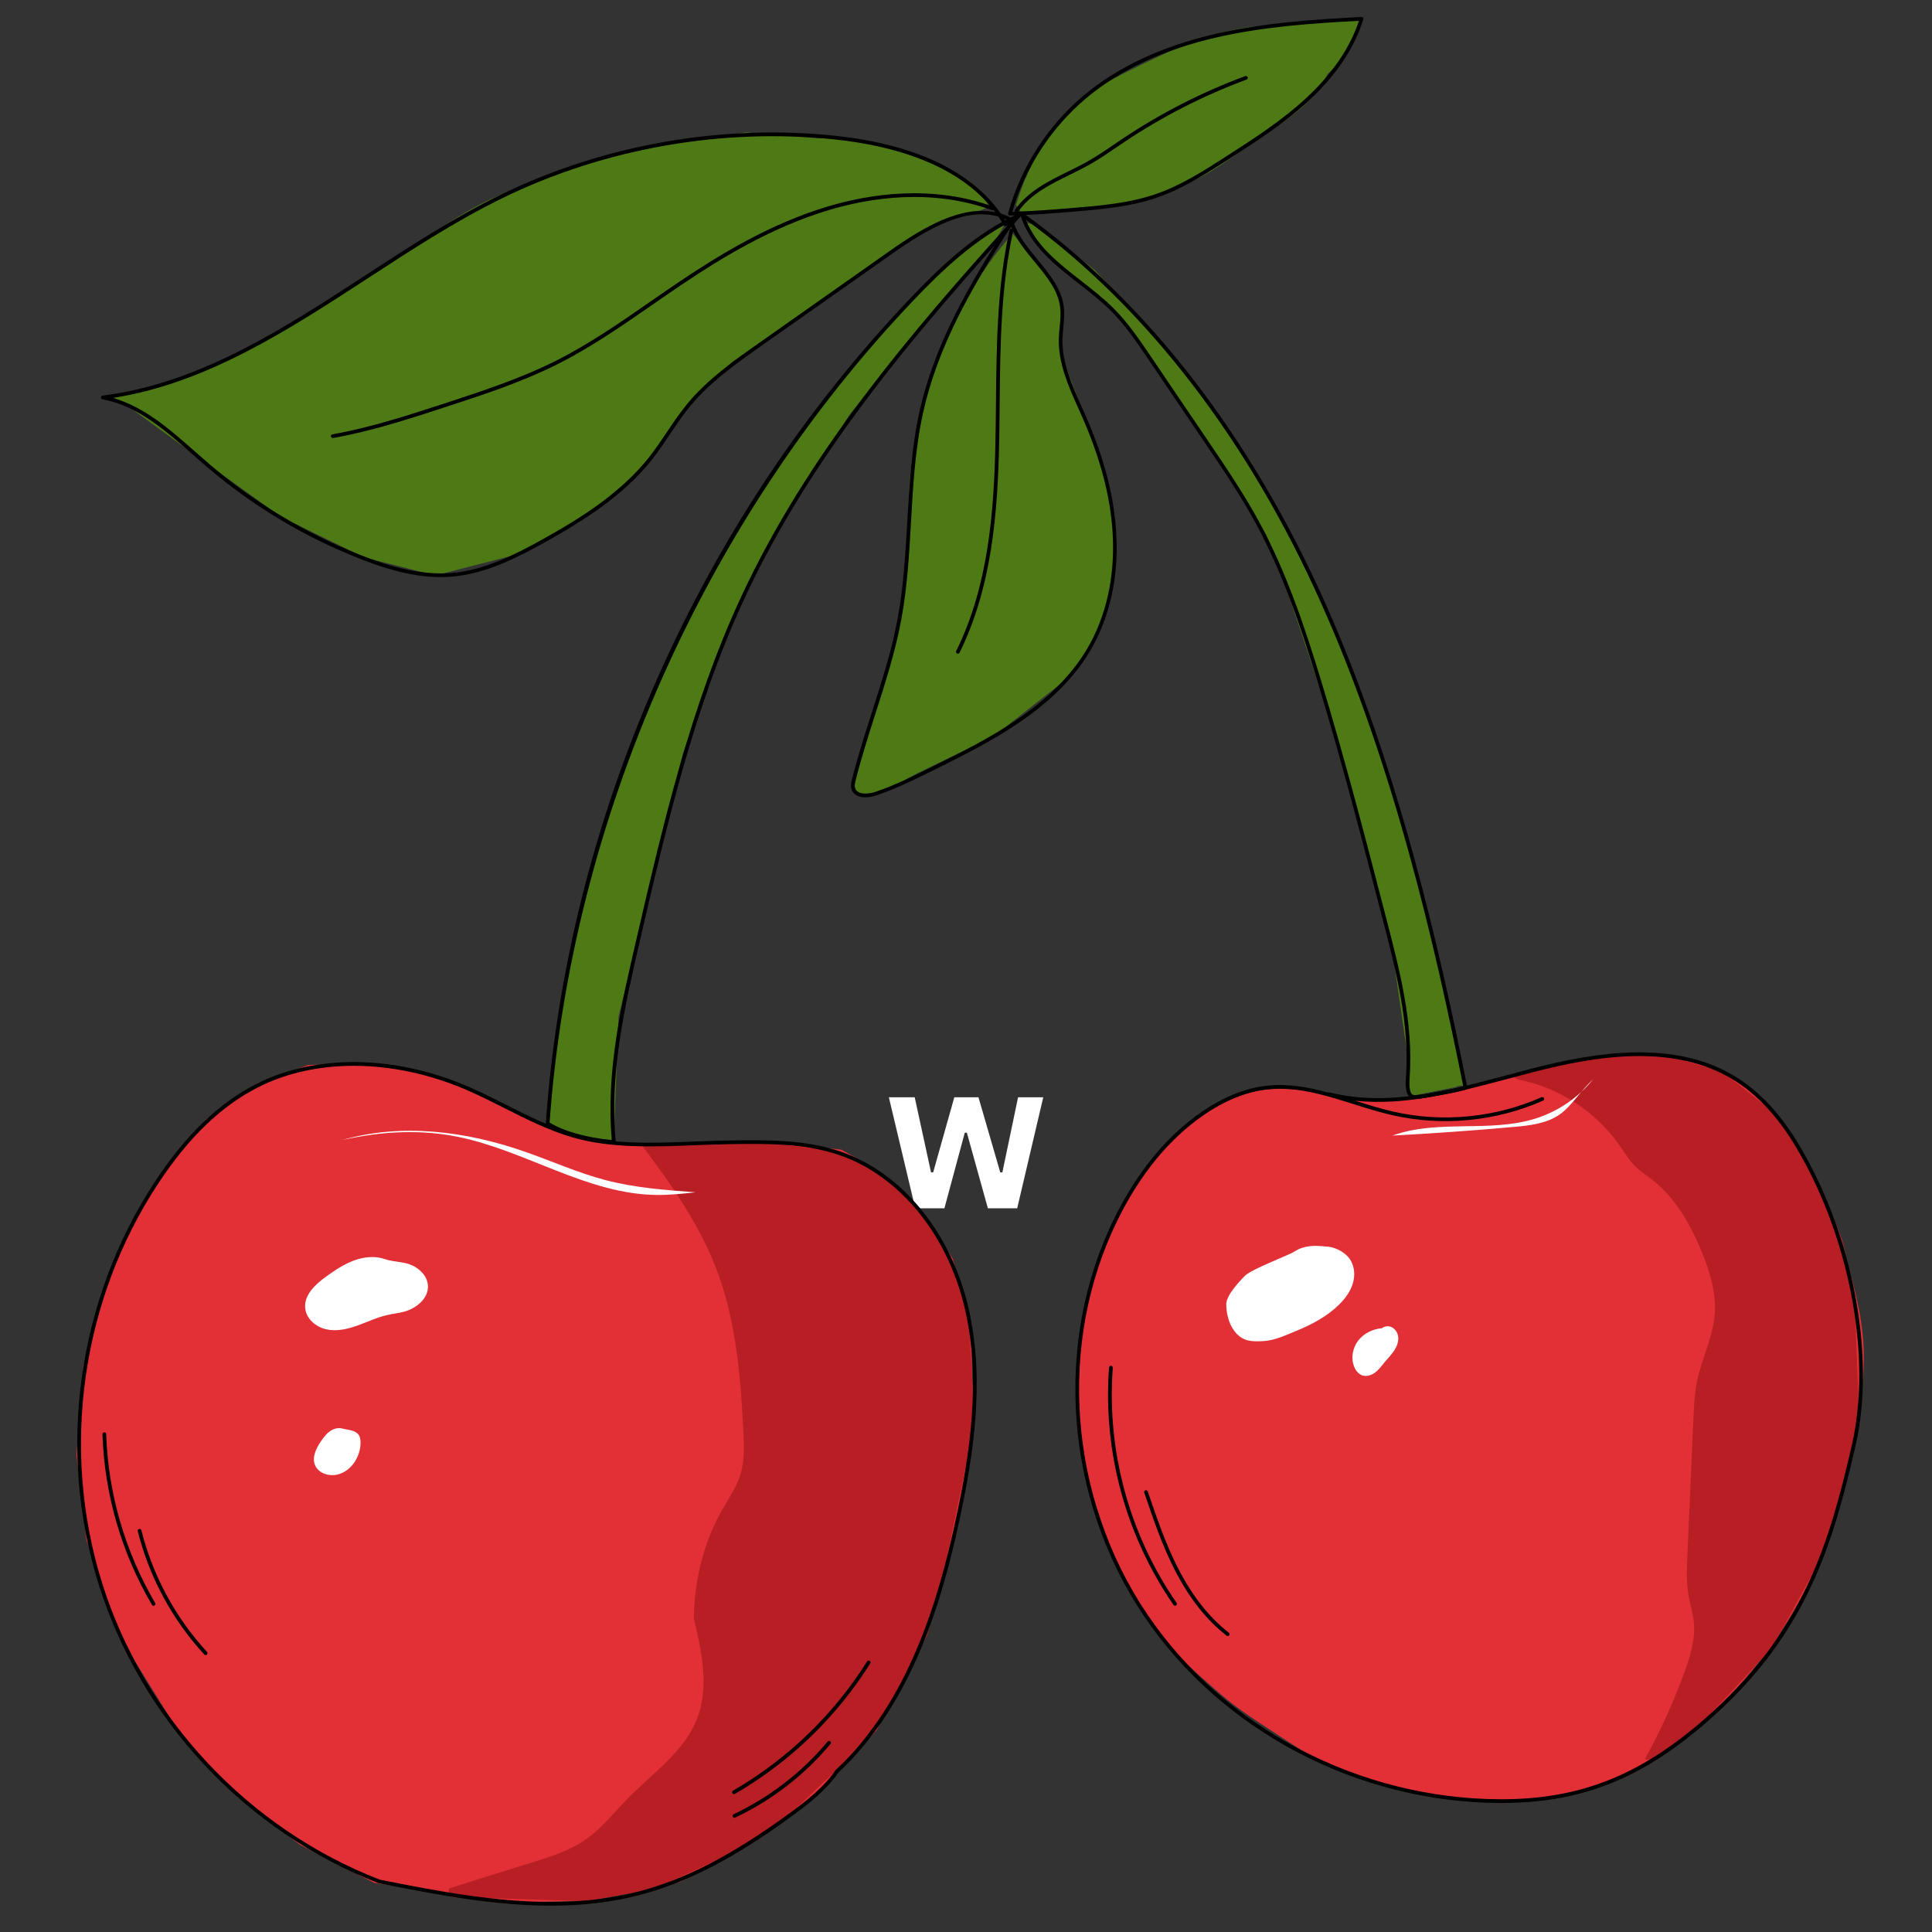<?xml version="1.0" encoding="UTF-8"?>
<svg xmlns="http://www.w3.org/2000/svg" xmlns:xlink="http://www.w3.org/1999/xlink" width="500" zoomAndPan="magnify" viewBox="0 0 375 375" height="500" preserveAspectRatio="xMidYMid meet" version="1.0">
  <rect x="0" y="0" width="375" height="375" fill="#333333" stroke="none"/>
  <defs>
    <g></g>
  </defs>
  <g fill="#ffffff" fill-opacity="1">
    <g transform="translate(171.747, 234.531)">
      <g>
        <path d="M 11.562 0 L 5.906 0 L 0.781 -21.547 L 5.797 -21.547 L 8.969 -6.969 L 9.375 -6.969 L 13.484 -21.547 L 18.172 -21.547 L 22.406 -6.969 L 22.812 -6.969 L 25.859 -21.547 L 30.75 -21.547 L 25.688 0 L 20 0 L 15.922 -14.672 L 15.516 -14.672 Z M 11.562 0 "></path>
      </g>
    </g>
  </g>
  <path fill="#e33036" d="M 86.141 209.375 C 85.434 209.016 84.668 208.781 83.883 208.695 L 71.293 206.395 L 59.855 206.707 L 50.117 210.219 L 40.004 217.277 L 31.371 227.703 L 22.34 243.957 L 16.184 265.164 L 14.844 282.477 L 16.762 298.883 L 21.402 313.129 L 26.23 322.504 L 35.43 337.375 L 46.082 348.746 L 58.215 358.066 L 72.645 365.465 L 84.914 367.238 L 100.988 369.195 L 114.516 368.941 L 131.996 365.266 L 145.777 357.648 L 154.852 351.484 L 162.73 343.855 L 170.18 335.801 L 178.188 320.543 L 184.465 301.723 L 188.773 279.945 L 188.586 256.879 L 184.926 244.305 L 178.719 234.699 L 169.438 226.551 L 163.297 223.152 L 155.945 222.316 L 138.637 221.871 L 123.285 221.984 L 115.996 221.555 L 110.582 220.109 L 105.527 218.379 L 98.816 215.352 Z M 86.141 209.375 " fill-opacity="1" fill-rule="nonzero"></path>
  <path fill="#e33036" d="M 225.109 223.543 C 218.867 231.195 214.297 240.207 211.863 249.906 C 208.363 262.43 208.211 275.879 211.434 288.477 C 211.785 289.859 212.184 291.246 212.992 293.02 C 216.051 302.566 220.203 311.977 226.895 319.445 C 229.34 322.18 232.09 324.617 234.848 327.031 C 236.32 328.332 237.801 329.621 239.359 330.82 C 241.316 332.324 243.379 333.688 245.445 335.043 C 248.418 337 251.383 338.953 254.547 340.965 C 264.699 345.305 275.34 349.25 286.52 349.32 C 291.934 349.855 297.426 349.805 302.777 348.832 C 308.125 347.863 313.344 345.961 318.344 342.809 C 338.973 330.719 353.871 309.309 358.277 285.648 C 360.348 277.344 362.266 268.848 361.652 260.312 C 361.371 256.383 360.555 252.508 359.582 248.688 C 356.059 234.895 350.215 221.316 339.625 210.934 C 335.172 208.523 330.625 206.078 325.645 205.184 C 323.133 204.738 320.57 204.688 318.012 204.688 C 312.832 204.68 307.52 204.852 302.691 206.438 C 293.398 208.727 284.109 211.012 274.418 213.188 C 264.086 215.574 253.152 209.395 242.875 212 C 241.277 212.402 239.75 213.008 238.254 213.688 C 232.934 216.086 228.215 219.75 225.109 223.543 Z M 225.109 223.543 " fill-opacity="1" fill-rule="nonzero"></path>
  <path fill="#4e7a15" d="M 106.75 216.492 C 107.094 208.676 108.047 200.887 109.355 193.051 C 111.457 179.336 115.008 165.844 119.332 152.949 C 125.293 137.965 132.027 123.293 139.656 108.602 C 146.289 97.039 153.84 85.996 162.117 75.742 C 165 70.73 169.055 66.516 173.074 62.359 C 179.754 55.445 186.551 48.438 194.895 43.664 C 193.234 47.039 190.898 50.074 187.887 53.23 C 185.391 55.609 183.152 58.234 180.922 60.859 C 179.391 62.664 177.859 64.465 176.324 66.262 L 164.84 80.547 L 151.812 101.438 L 141.668 121.445 L 132.555 146.207 L 126.016 173.039 L 120.066 197.246 L 119.18 219.988 L 118.66 221.285 C 118.66 221.285 113.52 220.816 113.527 220.566 C 112.582 220.586 111.645 220.465 110.734 220.203 C 109.68 219.902 108.691 219.426 107.723 218.922 C 107.391 218.75 107.047 218.562 106.828 218.258 C 106.395 217.645 106.734 216.844 106.75 216.492 Z M 106.75 216.492 " fill-opacity="1" fill-rule="nonzero"></path>
  <path fill="#4e7a15" d="M 273.832 212.75 C 273.246 210.109 273.023 207.391 273.168 204.688 L 269.781 181.188 L 259.301 142.875 L 248.676 111.184 L 245.754 103.777 L 232.754 83.453 L 218.836 63.414 L 214.996 58.887 L 208.805 53.895 L 202.633 49.121 L 199.234 43.238 L 201.703 43.871 L 212.48 52.438 L 222.07 62.562 L 233.113 75.758 L 242.68 89.594 L 247.762 99.02 L 255.512 113.477 L 260.133 124.531 L 266.645 141.277 L 271.219 155.172 L 274.75 167.863 L 277.457 178.82 C 277.457 178.82 281.656 198.105 281.629 198.66 C 282.168 202.742 283.852 206.633 284.082 210.75 C 283.582 210.652 283.051 210.738 282.602 210.98 Z M 273.832 212.75 " fill-opacity="1" fill-rule="nonzero"></path>
  <path fill="#b81f24" d="M 294.922 209.582 C 302.727 211.164 309.852 215.844 314.391 222.375 C 315.32 223.715 316.16 225.145 317.312 226.297 C 318.309 227.301 319.516 228.059 320.633 228.93 C 325.137 232.441 328.074 237.59 330.254 242.859 C 331.887 246.805 333.172 251.031 332.805 255.277 C 332.422 259.664 330.305 263.707 329.41 268.02 C 328.898 270.473 328.789 272.98 328.68 275.484 C 328.293 284.289 327.902 293.09 327.52 301.895 C 327.402 304.465 327.297 307.059 327.73 309.598 C 328.023 311.344 328.582 313.035 328.762 314.797 C 329.121 318.293 328.004 321.762 326.777 325.059 C 324.676 330.676 322.207 336.16 319.262 341.441 C 320.523 341.828 321.805 340.992 322.855 340.199 C 325.289 338.359 327.73 336.523 330.16 334.691 L 343.848 319.996 L 353.988 301.535 L 357.52 289.27 L 360.859 275.426 L 359.957 251.039 L 357.613 240.719 L 354.074 231.859 L 350.023 223.977 L 344.531 216.125 L 334.465 208.098 L 323.656 204.902 L 311.848 204.891 L 303.547 206.289 C 303.547 206.289 292.93 208.559 292.824 208.594 C 293.066 208.754 293.336 208.871 293.609 208.984 C 294.059 209.188 294.469 209.488 294.922 209.582 Z M 294.922 209.582 " fill-opacity="1" fill-rule="nonzero"></path>
  <path fill="#b81f24" d="M 124.461 222.152 C 126.535 224.891 128.57 227.645 130.359 230.285 C 133.688 235.203 136.719 240.352 138.883 245.883 C 142.855 256.035 143.762 267.098 144.281 277.977 C 144.422 280.789 144.52 283.676 143.668 286.355 C 142.926 288.688 141.504 290.727 140.285 292.855 C 136.688 299.105 134.805 306.316 134.66 314.098 C 136.191 320.516 137.691 327.406 135.312 333.566 C 132.836 339.953 126.766 344.078 121.957 348.969 C 119.25 351.723 116.855 354.836 113.688 357.043 C 110.559 359.215 106.863 360.375 103.227 361.508 C 97.922 363.16 92.617 364.809 87.23 366.52 C 86.992 366.961 87.066 367.535 87.391 367.902 C 87.715 368.277 88.285 368.414 88.746 368.234 L 113.672 369.027 L 126.859 366.707 L 141.664 359.863 L 152.461 352.957 L 162.676 343.266 L 171.66 333.191 L 180.004 317.363 L 183.691 302.832 L 189.25 276.059 L 187.953 255.172 L 185.777 247.066 L 183.145 241.859 L 180.18 237.383 L 175.234 231.453 L 169.234 226.91 L 161.121 223.293 L 149.258 221.84 L 135.078 221.777 L 127.062 222.168 " fill-opacity="1" fill-rule="nonzero"></path>
  <path fill="#ffffff" d="M 74.75 244.402 C 72.801 243.719 70.629 243.949 68.695 244.664 C 66.762 245.379 65.027 246.539 63.355 247.742 C 61.246 249.258 58.988 251.32 59.234 253.902 C 59.426 255.949 61.281 257.551 63.289 258.012 C 65.297 258.473 67.395 257.996 69.34 257.305 C 71.281 256.613 73.141 255.703 75.148 255.25 C 76.211 255.004 77.301 254.895 78.352 254.621 C 80.793 253.988 83.234 252.012 83.059 249.496 C 82.938 247.727 81.523 246.266 79.891 245.559 C 78.266 244.844 76.391 244.98 74.75 244.402 Z M 74.75 244.402 " fill-opacity="1" fill-rule="nonzero"></path>
  <path fill="#ffffff" d="M 66.395 277.27 C 65.578 277.055 64.695 277.328 64.02 277.82 C 63.332 278.309 62.82 278.996 62.344 279.68 C 61.391 281.062 60.512 282.801 61.137 284.359 C 61.773 285.93 63.773 286.594 65.426 286.227 C 68.125 285.629 69.973 282.809 69.98 280.039 C 69.98 279.594 69.945 279.133 69.75 278.727 C 69.172 277.547 67.562 277.582 66.395 277.27 Z M 66.395 277.27 " fill-opacity="1" fill-rule="nonzero"></path>
  <path fill="#ffffff" d="M 257.316 241.953 C 255.18 241.699 253.074 241.723 251.277 242.91 C 250.156 243.648 242.98 246.301 241.652 247.621 C 240.457 248.816 238.109 251.355 238.023 253.043 C 237.957 254.332 238.391 256.293 239.012 257.434 C 240.688 260.492 242.867 260.414 245.133 260.312 C 247.398 260.211 249.594 259.145 251.695 258.285 C 254.684 257.059 257.59 255.508 259.895 253.246 C 261.098 252.062 262.137 250.656 262.609 249.035 C 263.078 247.41 262.898 245.551 261.871 244.211 C 260.781 242.789 258.711 241.93 257.316 241.953 Z M 257.316 241.953 " fill-opacity="1" fill-rule="nonzero"></path>
  <path fill="#ffffff" d="M 268.281 257.801 C 266.492 257.938 264.738 258.781 263.641 260.195 C 262.543 261.609 262.168 263.605 262.84 265.266 C 263.133 266.008 263.668 266.699 264.418 266.961 C 265.277 267.254 266.246 266.922 266.969 266.359 C 267.688 265.805 268.215 265.047 268.801 264.348 C 269.414 263.613 270.094 262.938 270.613 262.145 C 271.133 261.344 271.5 260.398 271.387 259.453 C 271.27 258.508 270.57 257.594 269.633 257.449 C 269.047 257.363 268.461 257.559 268.281 257.801 Z M 268.281 257.801 " fill-opacity="1" fill-rule="nonzero"></path>
  <path fill="#ffffff" d="M 309.23 209.477 C 306.363 213.039 302.43 215.719 298.078 217.098 C 289.133 219.918 279.086 217.211 270.273 220.414 C 278.141 219.996 285.996 219.441 293.84 218.734 C 296.953 218.453 300.223 218.098 302.77 216.289 C 304.031 215.395 305.043 214.184 306.039 212.992 C 306.984 211.863 307.93 210.73 309.23 209.477 Z M 309.23 209.477 " fill-opacity="1" fill-rule="nonzero"></path>
  <path fill="#ffffff" d="M 66.465 221.273 C 77.965 217.953 90.43 219.57 101.734 223.492 C 107.016 225.324 112.141 227.652 117.555 229.066 C 123.242 230.551 129.148 230.992 135.016 231.426 C 132.473 231.699 129.934 231.973 127.379 231.938 C 113.961 231.77 102.07 223.355 88.93 220.668 C 81.863 219.23 74.457 219.484 66.465 221.273 Z M 66.465 221.273 " fill-opacity="1" fill-rule="nonzero"></path>
  <path fill="#4e7a15" d="M 191.906 40.172 C 190.746 36.652 187.375 34.383 184.062 32.719 C 176.207 28.773 167.402 26.73 158.609 26.832 L 144.84 25.699 L 132.234 27.43 L 112.871 31.605 C 112.871 31.605 98.16 37.68 98.125 37.41 C 90.312 40.539 83.449 45.574 76.68 50.555 L 63.094 59.172 L 51.992 65.598 L 39.629 71.633 L 30.223 74.898 L 21.539 76.848 L 24.73 78.75 L 40.301 90.102 L 54.586 100.332 L 70.672 108.191 L 84.488 111.684 L 101.559 107.305 L 112.531 101.27 L 125.449 90.246 L 134.48 77.137 L 142.262 70.141 L 159.629 58.598 L 174.309 47.68 L 182.887 42.66 L 187.816 41.859 Z M 191.906 40.172 " fill-opacity="1" fill-rule="nonzero"></path>
  <path fill="#4e7a15" d="M 237.055 31.945 C 240.418 29.637 243.785 27.324 247.148 25.016 C 251.297 22.16 255.656 19.059 257.629 14.422 C 260.695 11.609 262.738 7.953 263.895 4.039 C 257.445 3.801 250.836 4.242 244.273 5.055 C 235.352 5.855 227.051 9.801 219.031 13.797 C 216.738 14.941 214.434 16.098 212.312 17.539 C 204.742 22.656 199.855 31.016 197.219 39.77 C 197.652 40.391 198.078 41.008 198.512 41.629 C 205.188 41.246 211.895 40.859 218.434 39.488 C 224.973 38.109 231.461 35.789 237.055 31.945 Z M 237.055 31.945 " fill-opacity="1" fill-rule="nonzero"></path>
  <path fill="#4e7a15" d="M 196.535 45.344 C 183.484 60.219 176.273 80.086 176.301 100.512 C 176.828 106.75 175.738 112.996 174.648 119.16 L 169.43 139.617 C 169.43 139.617 165.785 152.121 165.668 152.047 C 165.699 152.871 165.965 153.684 166.422 154.371 C 169.82 155.133 173.055 152.871 176.086 151.148 C 177.383 150.406 178.734 149.754 180.086 149.098 C 184.379 147.016 188.672 144.926 192.969 142.84 L 207.129 131.715 L 211.887 125.477 L 213.48 122.34 L 214.723 118.973 L 216.039 111.734 L 216.715 104.902 L 216.355 99.922 L 215.18 93.82 L 212.984 86.891 L 206.746 70.977 L 205.883 66.031 L 206.359 59.871 L 205.211 55.941 L 201.977 51.355 Z M 196.535 45.344 " fill-opacity="1" fill-rule="nonzero"></path>
  <path fill="#000000" d="M 106.938 369.887 C 95.488 369.887 84.027 367.613 73.496 365.523 C 47.727 355.523 27.438 333.863 19.164 307.57 C 10.922 281.359 15.059 252.035 30.23 229.125 C 36.137 220.211 42.516 214.09 49.727 210.414 C 61.219 204.559 76.594 204.746 90.848 210.895 C 93.359 211.977 95.844 213.23 98.246 214.449 C 102.453 216.578 106.809 218.77 111.391 220.098 C 118.695 222.203 126.867 221.887 134.762 221.574 C 137.086 221.48 139.496 221.387 141.852 221.359 C 148.91 221.266 156.215 221.164 163.086 223.5 C 175.125 227.598 184.684 239.328 188.039 254.117 C 191.199 268.055 188.926 282.5 186.285 294.793 C 182.871 310.688 177.102 330.652 162.688 344.086 C 160.457 347.391 156.844 350.238 153.262 352.824 C 145.828 358.211 135.793 364.781 124.18 367.816 C 118.523 369.301 112.727 369.887 106.938 369.887 Z M 68.668 206.871 C 61.934 206.871 55.543 208.266 50.059 211.062 C 42.957 214.68 36.668 220.719 30.836 229.527 C 15.781 252.258 11.672 281.352 19.852 307.363 C 28.059 333.449 48.188 354.938 73.699 364.84 C 89.41 367.945 107.297 371.496 124 367.125 C 132.98 364.781 141.871 360.188 152.844 352.25 C 156.379 349.688 159.953 346.875 162.117 343.652 C 162.133 343.633 162.156 343.609 162.168 343.59 C 176.453 330.293 182.184 310.449 185.578 294.641 C 188.203 282.426 190.465 268.078 187.34 254.277 C 184.039 239.73 174.664 228.203 162.855 224.18 C 156.105 221.879 148.867 221.98 141.863 222.074 C 139.52 222.102 137.117 222.195 134.793 222.289 C 126.836 222.598 118.602 222.922 111.188 220.781 C 106.539 219.441 102.16 217.227 97.922 215.086 C 95.523 213.875 93.051 212.625 90.559 211.551 C 83.328 208.438 75.805 206.871 68.668 206.871 Z M 68.668 206.871 " fill-opacity="1" fill-rule="nonzero"></path>
  <path fill="#000000" d="M 291.402 349.957 C 291.363 349.957 291.336 349.957 291.301 349.957 C 263.691 349.918 237.18 336.047 222.094 313.742 C 206.66 290.922 204.395 260.555 216.32 236.398 C 220.723 227.488 226.379 220.586 233.137 215.898 C 237.438 212.914 241.762 211.176 245.984 210.723 C 249.992 210.297 253.945 211.02 257.82 212.078 C 257.902 212.035 257.996 212.02 258.082 212.043 C 269.387 214.867 281.172 211.719 292.57 208.668 C 294.215 208.227 295.859 207.789 297.492 207.371 C 309.574 204.27 324.973 201.652 336.91 209.016 C 341.465 211.824 345.527 216.152 348.992 221.887 C 359.668 239.574 364.156 263.168 360.16 280.602 C 355.82 299.531 350.781 316.52 333.078 332.645 C 319.586 344.938 307.504 349.957 291.402 349.957 Z M 248.387 211.32 C 247.617 211.32 246.852 211.355 246.07 211.445 C 241.973 211.883 237.758 213.578 233.555 216.492 C 226.895 221.105 221.312 227.914 216.969 236.719 C 205.152 260.648 207.406 290.719 222.691 313.34 C 237.641 335.449 263.93 349.199 291.301 349.234 C 291.328 349.234 291.363 349.234 291.395 349.234 C 307.293 349.234 319.242 344.273 332.586 332.117 C 350.141 316.129 355.145 299.258 359.453 280.449 C 363.406 263.188 358.953 239.805 348.371 222.266 C 344.973 216.637 340.988 212.387 336.527 209.633 C 324.812 202.41 309.605 205.004 297.664 208.078 C 296.035 208.496 294.395 208.934 292.75 209.375 C 282.961 211.992 272.887 214.688 263.012 213.648 C 265.453 214.414 267.973 215.207 270.461 215.77 C 280.031 217.941 290.238 216.945 299.211 212.973 C 299.391 212.895 299.609 212.973 299.688 213.152 C 299.766 213.332 299.688 213.551 299.508 213.629 C 290.398 217.66 280.023 218.668 270.309 216.469 C 267.762 215.895 265.199 215.086 262.723 214.305 C 258.055 212.836 253.246 211.32 248.387 211.32 Z M 248.387 211.32 " fill-opacity="1" fill-rule="nonzero"></path>
  <path fill="#000000" d="M 119.156 222.051 C 119.148 222.051 119.137 222.051 119.129 222.051 C 113.734 221.598 108.988 220.25 106.105 218.367 C 106 218.293 105.934 218.172 105.941 218.043 C 108.043 188.469 115.309 159.461 127.531 131.816 C 139.75 104.168 156.324 79.27 176.785 57.797 C 182.785 51.508 189.461 45.176 197.652 41.5 C 197.805 41.426 197.992 41.477 198.094 41.613 C 198.195 41.754 198.18 41.941 198.07 42.07 C 178.098 64.121 157.5 88.031 144.363 116.465 C 134.684 137.402 129.391 160.227 124.273 182.297 C 121.309 195.098 118.238 208.328 119.52 221.652 C 119.523 221.762 119.488 221.863 119.418 221.941 C 119.344 222.008 119.25 222.051 119.156 222.051 Z M 106.676 217.875 C 109.371 219.562 113.836 220.824 118.754 221.285 C 117.57 207.988 120.613 194.844 123.566 182.133 C 128.691 160.023 133.996 137.164 143.707 116.16 C 156.617 88.219 176.691 64.66 196.309 42.941 C 188.969 46.648 182.848 52.488 177.312 58.293 C 136.645 100.961 110.906 159.113 106.676 217.875 Z M 106.676 217.875 " fill-opacity="1" fill-rule="nonzero"></path>
  <path fill="#000000" d="M 274.719 213.27 C 274.473 213.27 274.266 213.254 274.121 213.211 C 272.641 212.777 272.812 210.23 272.902 209.008 C 273.621 198.695 270.988 188.527 268.445 178.699 C 264.469 163.348 260.379 147.527 255.691 132.152 C 252.605 122.016 249.023 111.301 243.762 101.609 C 240.809 96.172 237.281 90.965 233.867 85.934 L 222.684 69.434 C 220.586 66.332 218.406 63.125 215.727 60.43 C 213.82 58.512 211.59 56.766 209.434 55.086 C 204.742 51.43 199.898 47.645 198.07 41.773 C 198.027 41.621 198.078 41.465 198.203 41.379 C 198.324 41.285 198.496 41.285 198.621 41.379 C 222.496 58.453 242.758 84.605 257.215 117.02 C 271.371 148.762 279.398 183.957 284.805 211.07 C 284.84 211.25 284.73 211.43 284.551 211.488 C 282.773 212.008 280.992 212.316 279.262 212.613 C 278.406 212.762 277.551 212.906 276.676 213.082 C 276.66 213.086 275.52 213.27 274.719 213.27 Z M 199.125 42.641 C 201.098 47.68 205.363 51.012 209.867 54.523 C 212.039 56.219 214.289 57.977 216.23 59.93 C 218.961 62.68 221.156 65.914 223.277 69.043 L 234.457 85.543 C 237.879 90.59 241.422 95.812 244.391 101.277 C 249.68 111.02 253.281 121.777 256.379 131.953 C 261.062 147.34 265.164 163.16 269.125 178.469 C 271.703 188.414 274.344 198.629 273.617 209.059 C 273.559 209.844 273.391 212.25 274.316 212.52 C 274.66 212.617 276.207 212.445 276.531 212.383 C 277.406 212.207 278.27 212.055 279.129 211.906 C 280.805 211.617 282.391 211.344 284.023 210.887 C 278.625 183.855 270.621 148.867 256.543 117.32 C 242.34 85.441 222.496 59.648 199.125 42.641 Z M 199.125 42.641 " fill-opacity="1" fill-rule="nonzero"></path>
  <path fill="#000000" d="M 85.57 112.016 C 79.676 112.016 74.043 110.109 69.664 108.379 C 58.836 104.098 48.859 98.082 40.027 90.504 C 39.137 89.746 38.258 88.969 37.371 88.184 C 32.109 83.539 26.672 78.734 19.887 77.504 C 19.715 77.473 19.586 77.316 19.59 77.137 C 19.598 76.957 19.73 76.812 19.91 76.789 C 38.711 74.438 55.082 63.766 70.91 53.449 C 79.371 47.934 88.121 42.227 97.207 37.793 C 117.172 28.043 140.336 23.992 162.438 26.387 C 173.133 27.547 187.027 31.125 194.246 41.449 C 195.133 41.723 196.008 42.098 196.867 42.602 C 196.895 42.617 196.93 42.641 196.961 42.66 C 197.125 42.77 197.168 42.984 197.066 43.152 C 196.969 43.316 196.75 43.367 196.578 43.266 C 196.57 43.266 196.57 43.258 196.562 43.258 C 196.492 43.23 196.273 43.223 195.359 43.844 C 195.277 43.902 195.168 43.914 195.074 43.895 C 194.977 43.871 194.895 43.809 194.844 43.719 C 194.512 43.145 194.168 42.59 193.793 42.047 C 187.375 40.207 180.164 44.328 173.242 49.195 L 147.84 67.082 C 142.918 70.551 137.828 74.137 133.938 78.859 C 132.523 80.574 131.262 82.457 130.043 84.273 C 128.953 85.898 127.824 87.57 126.598 89.133 C 121.004 96.23 113.203 101.117 105.602 105.344 C 100.41 108.227 94.328 111.359 87.801 111.914 C 87.051 111.984 86.309 112.016 85.57 112.016 Z M 21.914 77.238 C 28.016 78.969 33.004 83.367 37.848 87.641 C 38.734 88.422 39.613 89.199 40.496 89.957 C 49.273 97.484 59.176 103.453 69.93 107.711 C 74.789 109.629 81.199 111.762 87.73 111.207 C 94.109 110.66 100.117 107.57 105.242 104.723 C 112.777 100.535 120.508 95.695 126.02 88.703 C 127.234 87.16 128.352 85.492 129.434 83.883 C 130.668 82.047 131.941 80.148 133.375 78.41 C 137.324 73.617 142.457 70.004 147.422 66.508 L 172.824 48.617 C 179.289 44.059 186.586 39.832 193.156 41.176 C 185.969 31.594 172.656 28.219 162.363 27.105 C 140.398 24.727 117.383 28.758 97.531 38.449 C 88.48 42.871 79.754 48.559 71.316 54.062 C 55.941 64.07 40.078 74.41 21.914 77.238 Z M 194.895 42.438 C 195.02 42.633 195.141 42.832 195.266 43.035 C 195.414 42.934 195.559 42.855 195.684 42.781 C 195.422 42.66 195.164 42.539 194.895 42.438 Z M 194.895 42.438 " fill-opacity="1" fill-rule="nonzero"></path>
  <path fill="#000000" d="M 167.957 154.754 C 167.367 154.754 166.797 154.66 166.32 154.414 C 165.793 154.141 165.438 153.723 165.266 153.168 C 165.062 152.488 165.238 151.773 165.375 151.246 C 166.473 146.879 167.871 142.516 169.223 138.297 C 171.125 132.355 173.098 126.203 174.246 119.98 C 175.387 113.809 175.746 107.414 176.102 101.227 C 176.504 94.109 176.922 86.746 178.523 79.668 C 181.363 67.148 187.578 55.941 196.043 42.965 C 196.117 42.848 196.254 42.781 196.391 42.805 C 196.527 42.82 196.641 42.922 196.688 43.051 C 197.594 45.789 199.535 48.141 201.414 50.418 C 203.68 53.168 206.027 56.016 206.473 59.504 C 206.648 60.859 206.516 62.23 206.387 63.559 C 206.316 64.309 206.242 65.078 206.227 65.836 C 206.125 70.402 208.074 74.754 209.961 78.969 C 210.242 79.594 210.523 80.223 210.789 80.84 C 214.34 88.977 216.27 96.387 216.672 103.512 C 217.156 111.973 215.418 119.832 211.641 126.25 C 204.887 137.734 191.887 144.188 181.434 149.375 C 177.816 151.168 174.078 153.023 170.18 154.355 C 169.531 154.586 168.73 154.754 167.957 154.754 Z M 196.254 43.965 C 188.031 56.621 181.996 67.609 179.234 79.832 C 177.645 86.848 177.227 94.184 176.828 101.27 C 176.477 107.477 176.113 113.902 174.965 120.117 C 173.812 126.391 171.836 132.559 169.922 138.52 C 168.57 142.727 167.18 147.082 166.09 151.422 C 165.945 151.992 165.836 152.504 165.973 152.949 C 166.082 153.316 166.312 153.578 166.664 153.766 C 167.562 154.227 169.004 154.004 169.965 153.68 C 173.82 152.367 177.535 150.52 181.129 148.73 C 191.488 143.59 204.387 137.188 211.035 125.887 C 214.738 119.594 216.449 111.871 215.965 103.555 C 215.562 96.52 213.656 89.184 210.141 81.129 C 209.867 80.512 209.59 79.883 209.309 79.262 C 207.391 74.98 205.414 70.551 205.512 65.82 C 205.527 65.043 205.605 64.25 205.68 63.484 C 205.809 62.145 205.934 60.875 205.766 59.59 C 205.348 56.305 203.168 53.664 200.863 50.875 C 199.09 48.738 197.27 46.531 196.254 43.965 Z M 196.254 43.965 " fill-opacity="1" fill-rule="nonzero"></path>
  <path fill="#000000" d="M 196.023 41.852 C 195.914 41.852 195.805 41.801 195.738 41.715 C 195.668 41.629 195.645 41.508 195.676 41.398 C 198.113 32.535 203.332 24.41 210.379 18.504 C 217.02 12.938 225.695 8.906 236.168 6.52 C 245.457 4.398 255.137 3.766 264.254 3.297 C 264.367 3.289 264.484 3.34 264.559 3.434 C 264.629 3.527 264.652 3.648 264.613 3.758 C 262.883 9.34 259.301 14.668 253.977 19.602 C 249.262 23.965 243.789 27.488 238.5 30.891 C 234.176 33.676 229.699 36.559 224.727 38.297 C 219.363 40.172 213.656 40.641 208.125 41.098 C 204.504 41.391 200.758 41.703 196.035 41.852 C 196.027 41.852 196.023 41.852 196.023 41.852 Z M 263.77 4.047 C 254.84 4.508 245.387 5.156 236.328 7.219 C 225.961 9.578 217.387 13.566 210.84 19.051 C 204.035 24.762 198.953 32.578 196.496 41.117 C 200.973 40.957 204.574 40.664 208.062 40.375 C 213.547 39.926 219.215 39.457 224.48 37.621 C 229.375 35.91 233.816 33.055 238.102 30.293 C 243.363 26.906 248.812 23.402 253.477 19.082 C 258.566 14.379 262.023 9.324 263.77 4.047 Z M 263.77 4.047 " fill-opacity="1" fill-rule="nonzero"></path>
  <path fill="#000000" d="M 64.59 85.008 C 64.414 85.008 64.266 84.887 64.234 84.715 C 64.199 84.52 64.328 84.332 64.531 84.297 C 71.957 82.984 79.262 80.598 86.328 78.289 C 93.547 75.93 101.004 73.492 107.898 70.031 C 114.336 66.797 120.371 62.613 126.207 58.559 C 128.129 57.227 130.113 55.848 132.086 54.531 C 139.52 49.539 149.508 43.383 160.84 40.027 C 168.801 37.672 180.805 35.766 192.758 40.102 C 192.945 40.164 193.039 40.375 192.977 40.562 C 192.91 40.75 192.703 40.844 192.512 40.777 C 180.75 36.516 168.91 38.391 161.051 40.723 C 149.805 44.051 139.879 50.168 132.488 55.137 C 130.52 56.453 128.539 57.832 126.621 59.16 C 120.758 63.219 114.703 67.422 108.223 70.684 C 101.285 74.172 93.793 76.617 86.555 78.98 C 79.465 81.297 72.137 83.691 64.66 85.016 C 64.633 85.008 64.609 85.008 64.59 85.008 Z M 64.59 85.008 " fill-opacity="1" fill-rule="nonzero"></path>
  <path fill="#000000" d="M 185.93 126.883 C 185.879 126.883 185.824 126.867 185.773 126.848 C 185.59 126.762 185.52 126.543 185.605 126.363 C 191.805 113.789 192.926 99.566 193.207 86.07 C 193.266 83.445 193.285 80.812 193.316 78.172 C 193.422 67.098 193.531 55.648 195.949 44.664 C 195.992 44.469 196.188 44.348 196.383 44.391 C 196.578 44.434 196.699 44.629 196.656 44.824 C 194.262 55.727 194.145 67.141 194.035 78.18 C 194.008 80.82 193.984 83.453 193.93 86.082 C 193.641 99.66 192.512 113.977 186.254 126.68 C 186.191 126.805 186.062 126.883 185.93 126.883 Z M 185.93 126.883 " fill-opacity="1" fill-rule="nonzero"></path>
  <path fill="#000000" d="M 197.293 41.32 C 197.219 41.32 197.148 41.297 197.09 41.254 C 196.926 41.141 196.879 40.914 196.996 40.758 C 199.457 37.164 203.465 35.191 207.332 33.281 C 208.625 32.645 209.961 31.98 211.207 31.273 C 212.949 30.285 214.637 29.141 216.27 28.023 C 216.797 27.66 217.32 27.301 217.855 26.949 C 225.289 21.973 233.316 17.871 241.703 14.77 C 241.891 14.695 242.102 14.797 242.168 14.984 C 242.238 15.172 242.137 15.383 241.957 15.445 C 233.621 18.535 225.645 22.602 218.254 27.547 C 217.727 27.898 217.199 28.262 216.672 28.621 C 215.027 29.746 213.324 30.906 211.555 31.902 C 210.293 32.617 208.941 33.281 207.645 33.922 C 203.852 35.789 199.934 37.723 197.582 41.16 C 197.516 41.262 197.406 41.32 197.293 41.32 Z M 197.293 41.32 " fill-opacity="1" fill-rule="nonzero"></path>
  <path fill="#000000" d="M 29.805 311.68 C 29.684 311.68 29.559 311.617 29.496 311.5 C 23.598 301.469 20.27 290.027 19.887 278.402 C 19.879 278.203 20.039 278.035 20.234 278.027 C 20.457 278.008 20.602 278.18 20.609 278.375 C 20.992 289.883 24.277 301.203 30.117 311.133 C 30.215 311.305 30.16 311.523 29.984 311.625 C 29.934 311.66 29.871 311.68 29.805 311.68 Z M 29.805 311.68 " fill-opacity="1" fill-rule="nonzero"></path>
  <path fill="#000000" d="M 39.918 321.25 C 39.824 321.25 39.723 321.215 39.648 321.133 C 33.438 314.387 28.969 306.113 26.746 297.215 C 26.695 297.02 26.816 296.828 27.004 296.777 C 27.199 296.727 27.395 296.848 27.445 297.035 C 29.645 305.82 34.051 313.98 40.184 320.637 C 40.32 320.781 40.309 321.012 40.164 321.148 C 40.09 321.223 40.004 321.25 39.918 321.25 Z M 39.918 321.25 " fill-opacity="1" fill-rule="nonzero"></path>
  <path fill="#000000" d="M 142.473 348.234 C 142.348 348.234 142.227 348.168 142.16 348.051 C 142.059 347.879 142.117 347.664 142.289 347.562 C 152.828 341.469 161.824 332.801 168.297 322.488 C 168.406 322.324 168.629 322.273 168.797 322.375 C 168.961 322.484 169.012 322.707 168.91 322.871 C 162.379 333.277 153.297 342.031 142.66 348.184 C 142.594 348.219 142.527 348.234 142.473 348.234 Z M 142.473 348.234 " fill-opacity="1" fill-rule="nonzero"></path>
  <path fill="#000000" d="M 142.551 352.832 C 142.414 352.832 142.285 352.754 142.227 352.625 C 142.141 352.445 142.219 352.227 142.398 352.141 C 149.387 348.844 155.695 343.973 160.645 338.035 C 160.777 337.887 161 337.863 161.152 337.992 C 161.305 338.121 161.324 338.348 161.195 338.496 C 156.18 344.512 149.789 349.449 142.703 352.789 C 142.66 352.824 142.609 352.832 142.551 352.832 Z M 142.551 352.832 " fill-opacity="1" fill-rule="nonzero"></path>
  <path fill="#000000" d="M 228.07 311.668 C 227.953 311.668 227.848 311.609 227.773 311.508 C 218.5 298.074 214.051 281.707 215.266 265.43 C 215.277 265.23 215.461 265.086 215.656 265.098 C 215.855 265.113 216 265.285 215.988 265.488 C 214.789 281.605 219.184 297.801 228.367 311.105 C 228.48 311.27 228.438 311.492 228.273 311.609 C 228.215 311.645 228.141 311.668 228.07 311.668 Z M 228.07 311.668 " fill-opacity="1" fill-rule="nonzero"></path>
  <path fill="#000000" d="M 238.305 317.551 C 238.227 317.551 238.152 317.527 238.082 317.477 C 234.203 314.48 230.836 310.203 228.047 304.781 C 225.578 299.957 223.812 294.758 222.102 289.723 C 222.035 289.535 222.137 289.328 222.324 289.27 C 222.512 289.203 222.715 289.305 222.777 289.492 C 224.48 294.496 226.234 299.676 228.691 304.457 C 231.418 309.785 234.73 313.973 238.52 316.914 C 238.68 317.039 238.707 317.262 238.586 317.422 C 238.516 317.5 238.406 317.551 238.305 317.551 Z M 238.305 317.551 " fill-opacity="1" fill-rule="nonzero"></path>
</svg>
